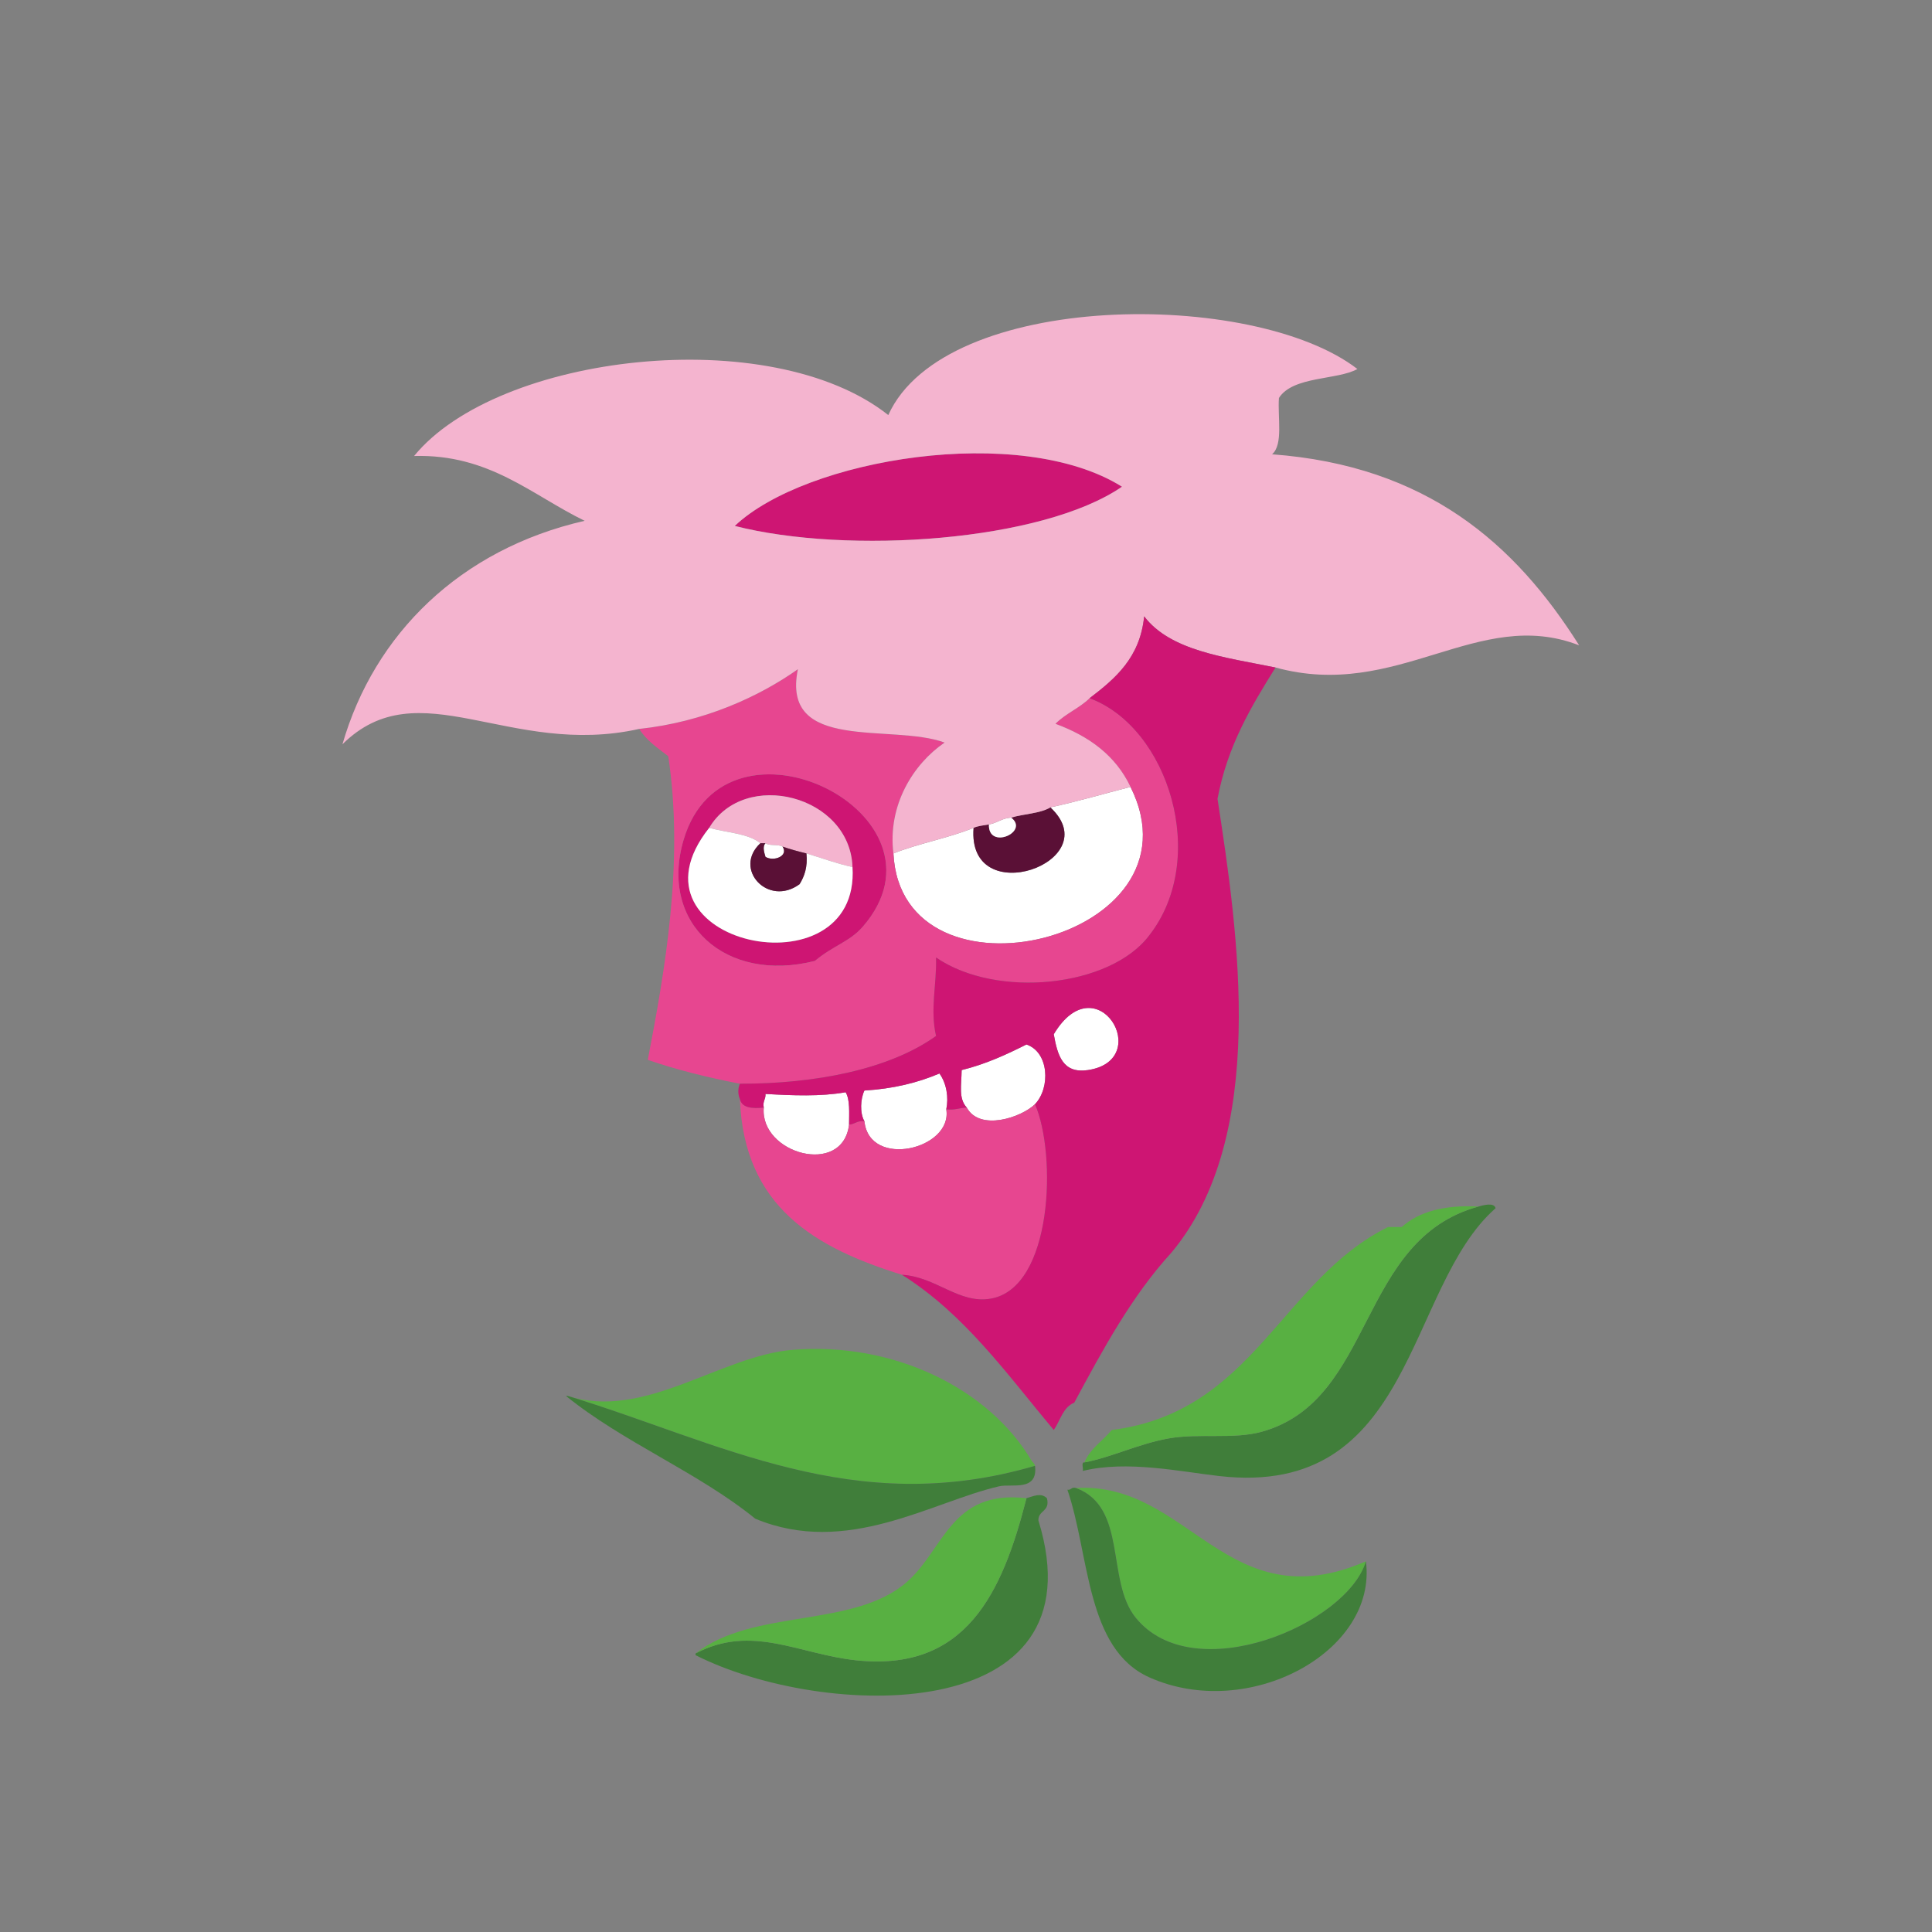 <?xml version="1.0" encoding="UTF-8"?>
<svg width="171px" height="171px" viewBox="0 0 171 171" version="1.1" xmlns="http://www.w3.org/2000/svg" xmlns:xlink="http://www.w3.org/1999/xlink">
    <rect x="0" y="0" width="171" height="171" fill="#808080" stroke="none"/>
    <!-- Generator: Sketch 43.1 (39012) - http://www.bohemiancoding.com/sketch -->
    <title>horce_oddily</title>
    <desc>Created with Sketch.</desc>
    <defs></defs>
    <g id="Page-1" stroke="none" stroke-width="1" fill="none" fill-rule="evenodd">
        <g id="horce_oddily">
            <g id="Vrstva_6" transform="translate(23, 8)">
                <g id="Group" transform="translate(7, 19)">
                    <path d="M69.307,16.078 C62.246,20.928 45.07,22.11 35.036,19.55 C41.314,13.597 60.283,10.429 69.307,16.078 Z" id="Shape" fill="#CE1573"></path>
                    <path d="M42.131,58.049 C34.218,60.054 28.318,54.721 30.506,47.33 C34.223,34.774 55.008,45.088 46.36,55.03 C45.191,56.371 43.744,56.692 42.131,58.049 Z M32.771,46.272 C24.566,56.597 46.175,61.152 45.453,49.745 C45.236,43.386 35.891,41.022 32.771,46.272 Z" id="Shape" fill="#CE1573"></path>
                    <path d="M70.062,42.649 C76.858,56.271 49.78,62.683 49.077,48.537 C51.307,47.646 53.958,47.18 56.173,46.272 C55.568,53.721 68.138,49.276 62.968,44.461 C65.404,43.932 67.698,43.255 70.062,42.649 Z" id="Shape" fill="#FFFFFF"></path>
                    <path d="M45.453,49.745 C44.008,49.429 42.734,48.94 41.377,48.537 C40.648,48.359 39.934,48.168 39.263,47.933 C38.889,47.704 38.093,47.896 37.753,47.632 L37.3,47.632 C36.213,46.755 34.305,46.7 32.772,46.272 C35.891,41.022 45.236,43.386 45.453,49.745 Z" id="Shape" fill="#F4B4CF"></path>
                    <path d="M62.967,44.462 C68.137,49.276 55.567,53.722 56.172,46.273 C56.547,46.095 57.061,46.055 57.53,45.971 C57.443,48.269 61.158,46.631 59.493,45.367 C60.615,45.029 62.057,45.012 62.967,44.462 Z" id="Shape" fill="#5A1036"></path>
                    <path d="M59.493,45.367 C61.158,46.631 57.443,48.268 57.53,45.971 C58.267,45.852 58.682,45.41 59.493,45.367 Z" id="Shape" fill="#FFFFFF"></path>
                    <path d="M32.771,46.272 C34.304,46.701 36.212,46.755 37.299,47.632 C34.847,49.905 37.987,53.307 40.773,51.255 C41.192,50.567 41.498,49.766 41.377,48.536 C42.734,48.939 44.008,49.428 45.453,49.744 C46.176,61.152 24.566,56.598 32.771,46.272 Z" id="Shape" fill="#FFFFFF"></path>
                    <path d="M37.753,47.633 C38.093,47.897 38.889,47.704 39.263,47.934 C39.825,48.757 38.492,49.291 37.753,48.84 C37.656,48.494 37.453,47.929 37.753,47.633 Z" id="Shape" fill="#FFFFFF"></path>
                    <path d="M63.268,64.541 C67.084,58.16 72.229,66.836 66.288,67.713 C64.058,68.041 63.602,66.415 63.268,64.541 Z" id="Shape" fill="#FFFFFF"></path>
                    <path d="M61.607,70.731 C60.38,71.913 56.726,73.143 55.568,71.032 C54.82,70.216 55.099,69.075 55.115,67.713 C57.256,67.185 59.076,66.339 60.851,65.447 C62.851,66.127 62.989,69.269 61.607,70.731 Z" id="Shape" fill="#FFFFFF"></path>
                    <path d="M53.756,71.185 C54.329,74.726 46.945,76.475 46.51,72.241 C46.092,71.514 46.156,70.263 46.51,69.524 C49.073,69.368 51.247,68.826 53.153,68.014 C53.792,68.916 53.971,70.14 53.756,71.185 Z" id="Shape" fill="#FFFFFF"></path>
                    <path d="M45.15,72.543 C44.584,77.171 37.24,75.105 37.601,71.032 C37.486,70.465 37.787,70.311 37.752,69.825 C40.153,69.963 42.633,70.066 44.848,69.674 C45.246,70.334 45.152,71.484 45.15,72.543 Z" id="Shape" fill="#FFFFFF"></path>
                    <path d="M65.984,102.436 C68.349,101.993 70.773,100.795 73.382,100.323 C76.14,99.824 79.15,100.427 81.687,99.719 C91.726,96.915 90.126,82.722 100.861,79.789 C101.22,79.683 102.261,79.391 102.371,79.94 C94.386,86.962 95.234,105.617 77.912,103.644 C74.446,103.248 69.73,102.234 65.834,103.191 C65.918,102.972 65.658,102.411 65.984,102.436 Z" id="Shape" fill="#407E3A"></path>
                    <path d="M100.861,79.789 C90.127,82.722 91.726,96.915 81.687,99.719 C79.15,100.427 76.14,99.823 73.382,100.323 C70.773,100.796 68.349,101.993 65.984,102.436 C66.5,101.189 67.605,100.535 68.401,99.568 C80.961,97.987 83.402,86.287 92.859,81.602 L94.066,81.602 C95.576,80.243 97.837,79.634 100.861,79.789 Z" id="Shape" fill="#58B042"></path>
                    <path d="M61.607,102.738 C45.566,107.443 33.705,100.649 20.24,96.548 C27.048,98.743 33.75,92.991 40.168,92.472 C49.068,91.751 57.506,95.872 61.305,102.285 C61.391,102.429 61.576,102.535 61.607,102.738 Z" id="Shape" fill="#58B042"></path>
                    <path d="M20.24,96.548 C33.705,100.65 45.566,107.444 61.607,102.738 C61.89,105.051 59.531,104.298 58.436,104.55 C52.466,105.921 44.955,110.804 36.847,107.418 C31.762,103.292 25.174,100.672 20.088,96.548 L20.24,96.548 Z" id="Shape" fill="#407E3A"></path>
                    <path d="M65.23,104.701 C75.251,104.123 78.582,116.52 90.896,111.192 C89.246,116.755 75.659,122.544 70.515,116.174 C67.867,112.897 69.826,106.405 65.23,104.701 Z" id="Shape" fill="#58B042"></path>
                    <path d="M65.23,104.701 C69.826,106.405 67.867,112.897 70.515,116.175 C75.659,122.544 89.245,116.756 90.896,111.193 C91.936,119.218 80.475,125.378 71.722,121.46 C66.097,118.943 66.451,110.613 64.475,104.853 C64.84,104.914 64.805,104.576 65.23,104.701 Z" id="Shape" fill="#407E3A"></path>
                    <path d="M31.563,119.346 C36.542,116.723 40.701,119.409 45.753,119.95 C55.466,120.991 58.698,114.054 60.851,105.607 C61.474,105.427 62.132,105.088 62.664,105.607 C62.963,106.812 61.891,106.645 61.908,107.57 C67.588,125.952 42.822,125.208 31.563,119.497 L31.563,119.346 Z" id="Shape" fill="#407E3A"></path>
                    <path d="M60.852,105.606 C58.7,114.052 55.467,120.99 45.754,119.949 C40.701,119.408 36.542,116.722 31.564,119.345 C36.677,115.315 45.571,117.155 50.285,113.004 C53.563,110.118 54.173,104.828 60.852,105.606 Z" id="Shape" fill="#58B042"></path>
                    <path d="M35.488,70.278 C35.667,71.056 36.544,71.134 37.601,71.032 C37.24,75.104 44.583,77.171 45.15,72.543 C45.666,72.505 45.876,72.161 46.509,72.24 C46.945,76.474 54.328,74.725 53.755,71.184 C54.511,71.286 54.924,71.043 55.568,71.032 C56.726,73.143 60.381,71.913 61.607,70.731 C63.535,75.166 63.192,87.001 57.681,87.943 C54.863,88.423 52.851,86.001 49.829,85.828 C42.23,83.465 35.847,79.884 35.488,70.278 Z" id="Shape" fill="#E74690"></path>
                    <path d="M39.263,47.934 C39.934,48.168 40.649,48.36 41.377,48.538 C41.498,49.767 41.192,50.568 40.773,51.257 C37.988,53.309 34.847,49.907 37.299,47.634 L37.752,47.634 C37.452,47.93 37.655,48.495 37.752,48.841 C38.492,49.291 39.824,48.757 39.263,47.934 Z" id="Shape" fill="#5A1036"></path>
                    <path d="M26.581,37.516 C32.31,36.906 37.203,34.653 40.621,32.233 C39.099,39.657 48.929,37.002 53.605,38.725 C50.82,40.627 48.546,44.282 49.076,48.538 C49.779,62.684 76.857,56.272 70.061,42.65 C68.753,39.881 66.399,38.161 63.418,37.064 C64.287,36.171 65.55,35.673 66.438,34.799 C73.424,37.379 77.034,48.985 71.722,55.784 C68.282,60.374 58.22,61.429 52.85,57.748 C52.911,60.223 52.305,62.317 52.85,64.692 C48.701,67.665 42.127,68.929 35.488,68.92 C32.621,68.364 29.877,67.688 27.336,66.806 C28.859,58.881 30.555,49.289 29.149,39.933 C28.217,39.202 27.209,38.549 26.581,37.516 Z M46.359,55.03 C55.007,45.088 34.222,34.774 30.505,47.33 C28.317,54.721 34.217,60.054 42.13,58.049 C43.744,56.692 45.191,56.371 46.359,55.03 Z" id="Shape" fill="#E74690"></path>
                    <path d="M49.076,48.537 C48.547,44.281 50.82,40.627 53.605,38.724 C48.928,37 39.098,39.656 40.621,32.232 C37.203,34.652 32.31,36.905 26.581,37.515 C15.072,40.092 7.07,32.188 0.31,38.875 C3.115,29.138 10.722,21.614 21.749,19.096 C17.077,16.83 13.312,13.173 6.651,13.36 C14.042,4.315 38.189,1.48 48.622,9.737 C53.615,-1.292 80.932,-1.442 90.141,5.66 C88.403,6.649 84.426,6.274 83.197,8.226 C83.073,9.965 83.592,12.346 82.592,13.209 C96.269,14.227 104.086,21.105 109.769,30.118 C100.793,26.63 93.704,35.054 82.895,32.08 C78.419,31.171 73.594,30.612 71.27,27.552 C70.904,31.211 68.723,33.056 66.439,34.798 C65.551,35.672 64.289,36.17 63.419,37.063 C66.399,38.16 68.754,39.88 70.062,42.649 C67.699,43.254 65.405,43.931 62.967,44.462 C62.057,45.012 60.615,45.029 59.493,45.367 C58.681,45.41 58.266,45.851 57.53,45.971 C57.06,46.055 56.547,46.095 56.172,46.273 C53.957,47.18 51.307,47.646 49.076,48.537 Z M35.035,19.55 C45.069,22.111 62.246,20.928 69.306,16.078 C60.283,10.429 41.314,13.597 35.035,19.55 Z" id="Shape" fill="#F4B4CF"></path>
                    <path d="M35.488,70.278 C35.302,69.851 35.302,69.345 35.488,68.92 C42.128,68.93 48.701,67.665 52.85,64.692 C52.305,62.317 52.911,60.222 52.85,57.748 C58.22,61.429 68.282,60.374 71.722,55.784 C77.034,48.984 73.424,37.379 66.438,34.799 C68.722,33.057 70.903,31.212 71.269,27.553 C73.593,30.614 78.418,31.172 82.894,32.081 C80.752,35.524 78.642,39.001 77.761,43.706 C79.603,55.665 82.254,73.6 73.685,83.866 C70.194,87.672 67.631,92.407 65.08,97.151 C64.07,97.552 63.851,98.741 63.267,99.567 C59.137,94.639 55.395,89.322 49.829,85.828 C52.85,86.001 54.862,88.424 57.681,87.943 C63.192,87.001 63.535,75.166 61.607,70.731 C62.989,69.268 62.85,66.127 60.851,65.447 C59.076,66.339 57.255,67.184 55.115,67.713 C55.099,69.075 54.82,70.216 55.568,71.032 C54.924,71.044 54.511,71.286 53.755,71.184 C53.97,70.139 53.791,68.915 53.151,68.013 C51.246,68.825 49.071,69.367 46.508,69.523 C46.154,70.262 46.09,71.513 46.508,72.24 C45.874,72.161 45.664,72.505 45.149,72.543 C45.151,71.484 45.245,70.334 44.847,69.674 C42.632,70.067 40.153,69.963 37.751,69.825 C37.785,70.311 37.484,70.465 37.6,71.032 C36.544,71.135 35.667,71.057 35.488,70.278 Z M66.287,67.713 C72.228,66.836 67.084,58.16 63.267,64.541 C63.602,66.415 64.058,68.041 66.287,67.713 Z" id="Shape" fill="#CE1573"></path>
                </g>
            </g>
        </g>
    </g>
</svg>
